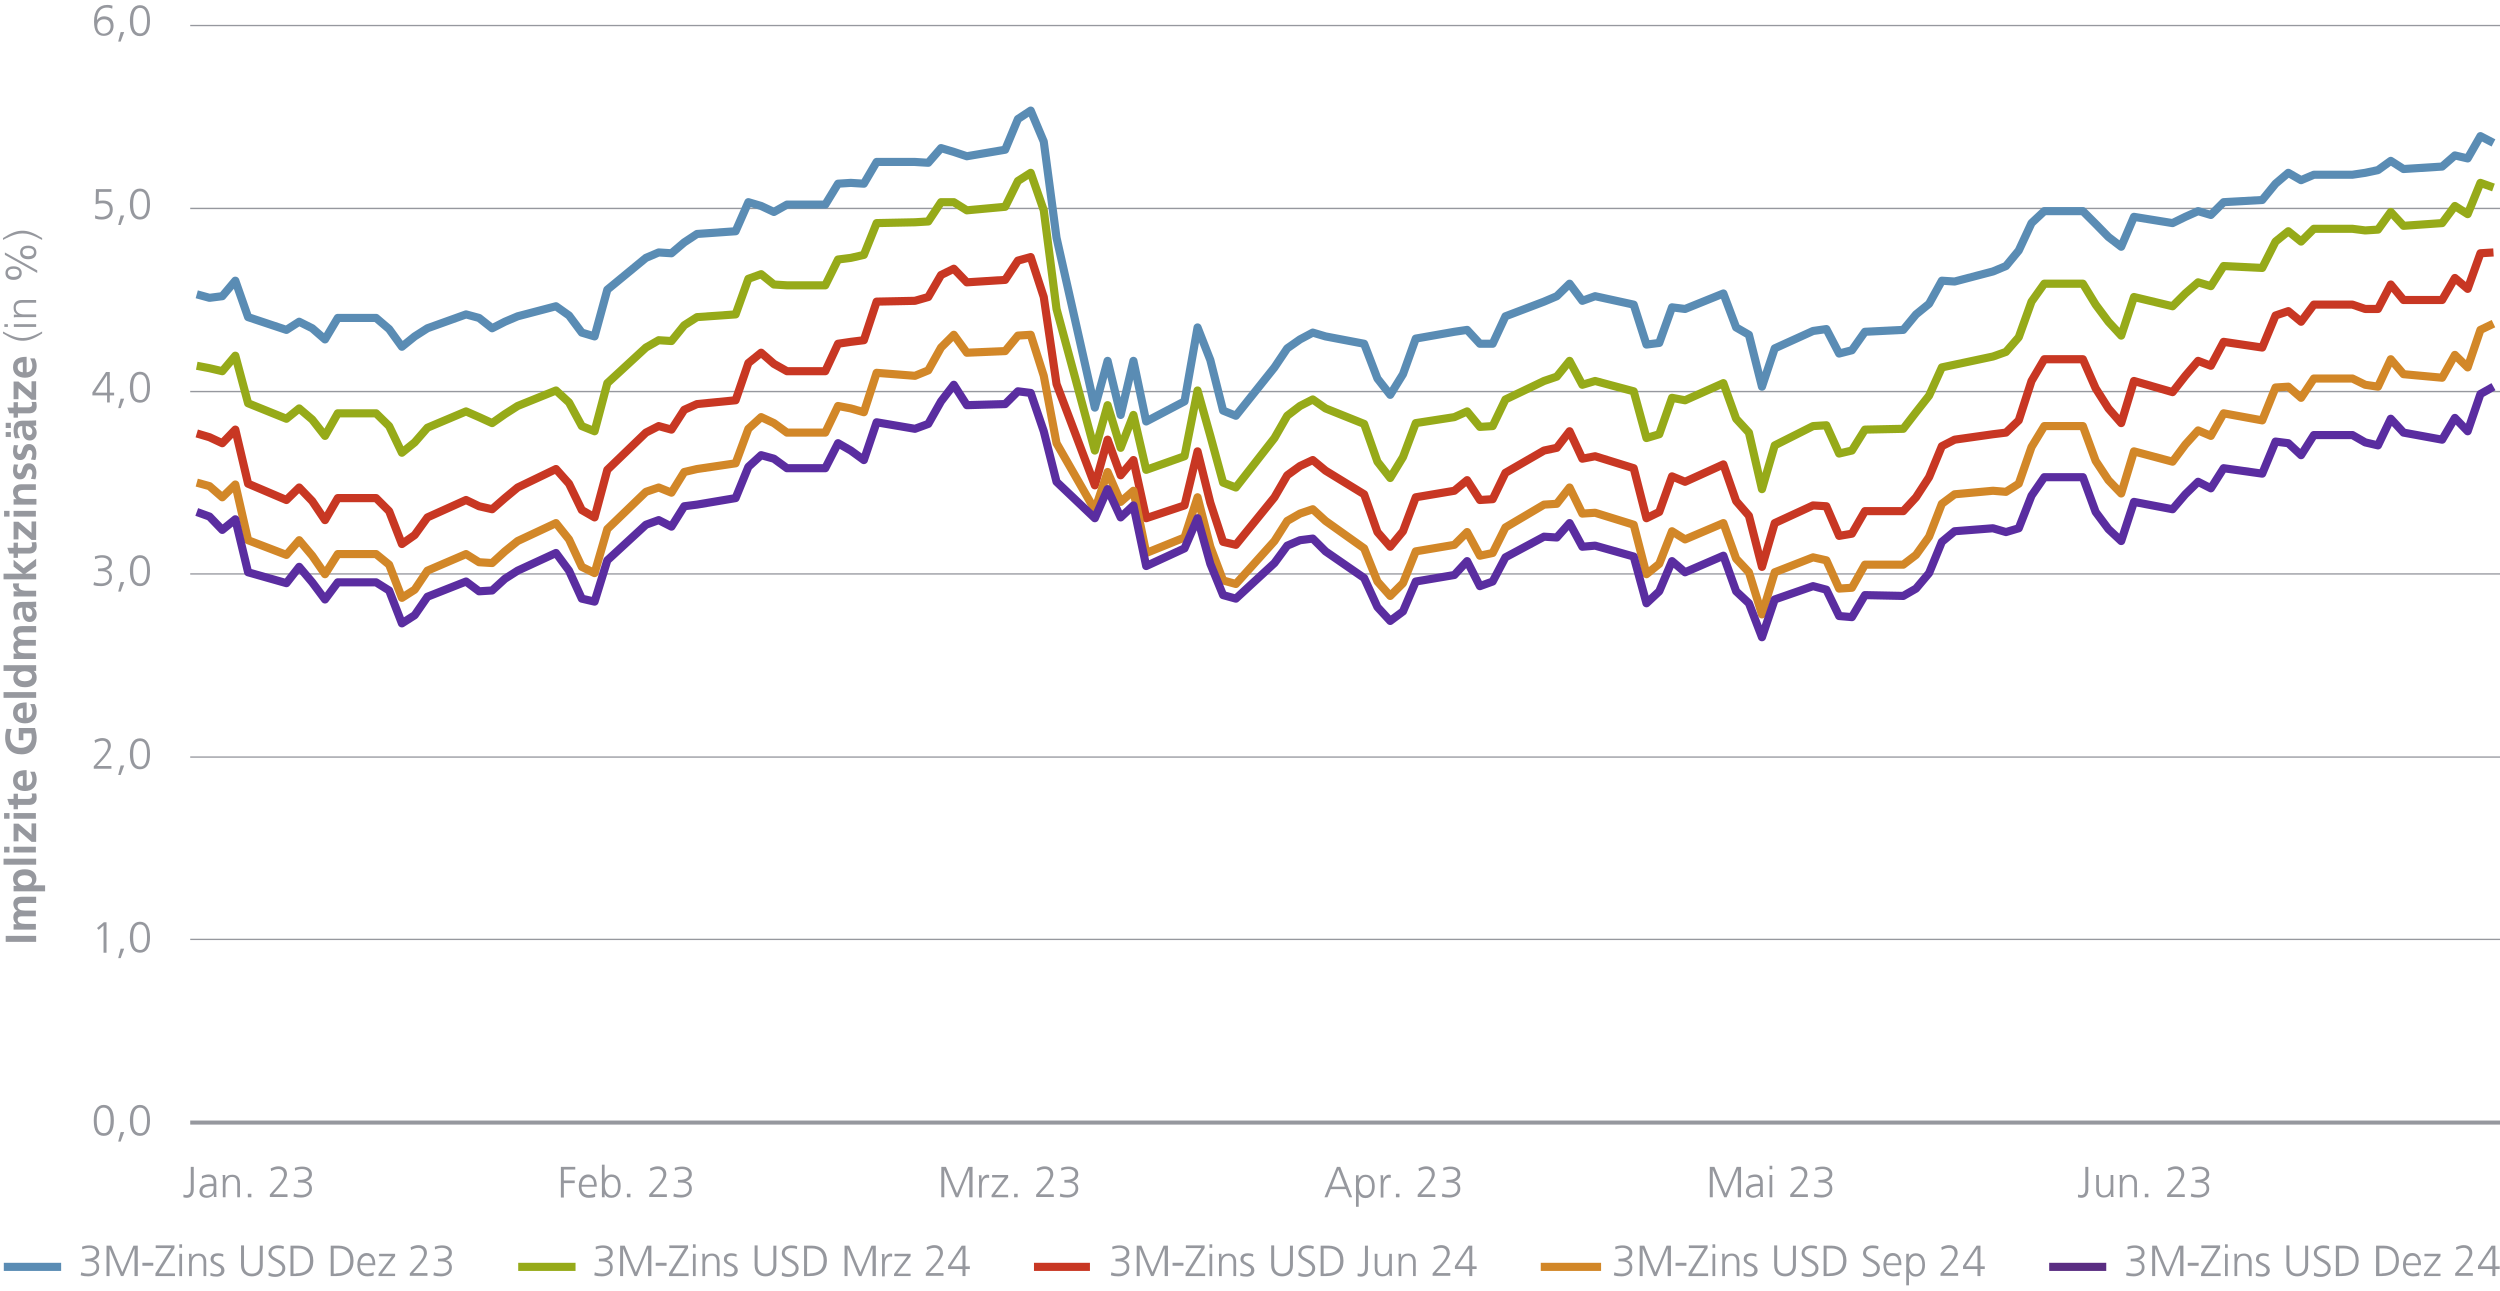 <?xml version="1.0" encoding="UTF-8"?>
<!-- Generator: Adobe Illustrator 27.7.0, SVG Export Plug-In . SVG Version: 6.00 Build 0)  -->
<svg xmlns="http://www.w3.org/2000/svg" xmlns:xlink="http://www.w3.org/1999/xlink" version="1.1" id="Ebene_1" x="0px" y="0px" viewBox="0 0 920 475" style="enable-background:new 0 0 920 475;" xml:space="preserve">
<style type="text/css">
	.st0{fill:none;stroke:#5A8CB4;stroke-width:3;stroke-linejoin:round;stroke-miterlimit:10;}
	.st1{fill:#96989E;}
	.st2{fill:none;stroke:#96AA19;stroke-width:3;stroke-linejoin:round;stroke-miterlimit:10;}
	.st3{fill:none;stroke:#C83723;stroke-width:3;stroke-linejoin:round;stroke-miterlimit:10;}
	.st4{fill:none;stroke:#D28728;stroke-width:3;stroke-linejoin:round;stroke-miterlimit:10;}
	.st5{fill:none;stroke:#5A2D82;stroke-width:3;stroke-linejoin:round;stroke-miterlimit:10;}
	.st6{fill:none;stroke:#96989E;stroke-width:0.5;stroke-linejoin:round;stroke-miterlimit:10;}
	.st7{fill:none;stroke:#96989E;stroke-width:1.5;stroke-linejoin:round;stroke-miterlimit:10;}
	.st8{fill:none;stroke:#5A2DA0;stroke-width:3;stroke-linejoin:round;stroke-miterlimit:10;}
</style>
<g>
	<g>
		<line class="st0" x1="1.4" y1="466.2" x2="22.5" y2="466.2"></line>
	</g>
	<g>
		<g>
			<g>
				<path class="st1" d="M29.9,468.2c0.7,0.3,1.6,0.5,2.7,0.5c1.5,0,2.9-0.7,2.9-2.4c0-1.4-1-2.1-3-2.1h-1.1v-1h0.4      c2.7,0,3.6-0.9,3.6-2.2c0-1.2-1.3-1.8-2.6-1.8c-0.8,0-1.6,0.2-2.5,0.6l-0.1-1c0.8-0.3,1.8-0.5,2.7-0.5c2,0,3.6,0.9,3.6,2.8      c0,1.3-0.9,2.3-2.3,2.7v0c1.6,0.1,2.3,1.3,2.3,2.7c0,2-1.8,3.2-4,3.2c-1,0-1.9-0.1-2.8-0.4L29.9,468.2z"></path>
				<path class="st1" d="M49.5,469.6v-10.1h0l-4.1,10.1h-0.9l-4.2-10.1h0v10.1h-1.1v-11.2h1.7l4.1,9.8l4.1-9.8h1.6v11.2H49.5z"></path>
				<path class="st1" d="M52.4,465.8v-1.1h4v1.1H52.4z"></path>
				<path class="st1" d="M57.2,469.6v-1l5.8-9.3h-5.7v-1h6.9v1l-5.8,9.3h6v1H57.2z"></path>
				<path class="st1" d="M66,459.2v-1.3h1v1.3H66z M66,469.6v-8.2h1v8.2H66z"></path>
				<path class="st1" d="M74.9,469.6v-5c0-1.6-0.6-2.5-1.9-2.5c-1.8,0-2.4,1.6-2.4,3v4.5h-1v-6.8c0-0.5,0-1-0.1-1.4h1v1.5h0      c0.5-1.2,1.4-1.6,2.6-1.6c2,0,2.8,1.3,2.8,3.1v5.2H74.9z"></path>
				<path class="st1" d="M77.5,468.4c0.6,0.3,1.4,0.5,2.1,0.5c1.1,0,1.8-0.6,1.8-1.5c0-0.9-0.9-1.3-1.9-1.8c-1.6-0.7-2-1.4-2-2.2      c0-1.6,1.3-2.2,2.7-2.2c0.5,0,1.4,0.1,2,0.4l-0.1,0.9c-0.6-0.3-1.3-0.4-1.8-0.4c-1.2,0-1.7,0.5-1.7,1.4c0,0.5,0.3,0.8,1.8,1.5      c1.9,0.8,2.2,1.7,2.2,2.5c0,1.6-1.5,2.3-2.9,2.3c-0.8,0-1.6-0.1-2.3-0.4L77.5,468.4z"></path>
				<path class="st1" d="M95.6,458.4h1.1v7.3c0,3-2.1,4-4,4c-1.9,0-4-1-4-4.1v-7.3h1.1v7.3c0,1.7,0.9,3.1,2.9,3.1      c1.8,0,2.9-1.1,2.9-3.1V458.4z"></path>
				<path class="st1" d="M98.9,468.2c0.7,0.4,1.4,0.7,2.5,0.7c1.5,0,2.5-0.8,2.5-2.3c0-0.9-0.9-1.5-2.1-2.2c-1.6-0.8-3-1.7-3-3.2      c0-1.9,1.6-2.9,3.5-2.9c0.7,0,1.6,0.1,2.2,0.4l-0.2,1c-0.5-0.3-1.3-0.4-2-0.4c-1.2,0-2.4,0.5-2.4,1.9c0,1,0.9,1.5,2.3,2.2      c1.4,0.7,2.8,1.6,2.8,3.3c0,2.1-1.8,3.2-3.7,3.2c-1,0-1.9-0.2-2.5-0.5L98.9,468.2z"></path>
				<path class="st1" d="M106.9,469.6v-11.2h2.8c3.5,0,5.6,1.9,5.6,5.6c0,3.5-2.1,5.6-6.4,5.6H106.9z M108.9,468.6      c3.4,0,5.2-1.5,5.2-4.7c0-3-1.6-4.5-4.5-4.5H108v9.3H108.9z"></path>
				<path class="st1" d="M121.7,469.6v-11.2h2.8c3.5,0,5.6,1.9,5.6,5.6c0,3.5-2.1,5.6-6.4,5.6H121.7z M123.7,468.6      c3.4,0,5.2-1.5,5.2-4.7c0-3-1.6-4.5-4.5-4.5h-1.6v9.3H123.7z"></path>
				<path class="st1" d="M137.6,469.3c-0.6,0.3-1.5,0.4-2.4,0.4c-2.4,0-3.7-1.5-3.7-4.3c0-2.5,1.4-4.3,3.4-4.3c2,0,3.2,1.5,3.2,4.1      v0.4h-5.6c0,2,1.1,3.1,2.7,3.1c0.7,0,1.8-0.3,2.3-0.6V469.3z M137.1,464.9c0-1.8-0.8-2.8-2.1-2.8c-1.3,0-2.4,1.2-2.4,2.8H137.1z      "></path>
				<path class="st1" d="M139.3,469.6v-0.8l4.9-6.5h-4.7v-0.9h5.9v0.9l-4.9,6.4h4.9v0.9H139.3z"></path>
				<path class="st1" d="M150.8,469.6v-1l2.7-3c1.8-2,2.5-3.3,2.5-4.4c0-1.2-0.8-2-2-2c-0.9,0-1.8,0.3-2.7,0.8l-0.2-1      c1-0.5,2-0.8,2.8-0.8c2,0,3.2,1.1,3.2,2.9c0,1-0.6,2.4-2.8,4.9l-2.3,2.5h5.3v1H150.8z"></path>
				<path class="st1" d="M159.7,468.2c0.7,0.3,1.6,0.5,2.7,0.5c1.5,0,2.9-0.7,2.9-2.4c0-1.4-1-2.1-3-2.1h-1.1v-1h0.4      c2.7,0,3.6-0.9,3.6-2.2c0-1.2-1.3-1.8-2.6-1.8c-0.8,0-1.6,0.2-2.5,0.6l-0.1-1c0.8-0.3,1.8-0.5,2.7-0.5c2,0,3.6,0.9,3.6,2.8      c0,1.3-0.9,2.3-2.3,2.7v0c1.6,0.1,2.3,1.3,2.3,2.7c0,2-1.8,3.2-4,3.2c-1,0-1.9-0.1-2.8-0.4L159.7,468.2z"></path>
			</g>
		</g>
	</g>
</g>
<g>
	<g>
		<line class="st2" x1="190.7" y1="466.2" x2="211.8" y2="466.2"></line>
	</g>
	<g>
		<g>
			<g>
				<path class="st1" d="M218.9,468.2c0.7,0.3,1.6,0.5,2.7,0.5c1.5,0,2.9-0.7,2.9-2.4c0-1.4-1-2.1-3-2.1h-1.1v-1h0.4      c2.7,0,3.6-0.9,3.6-2.2c0-1.2-1.3-1.8-2.6-1.8c-0.8,0-1.6,0.2-2.5,0.6l-0.1-1c0.8-0.3,1.8-0.5,2.7-0.5c2,0,3.6,0.9,3.6,2.8      c0,1.3-0.9,2.3-2.3,2.7v0c1.6,0.1,2.3,1.3,2.3,2.7c0,2-1.8,3.2-4,3.2c-1,0-1.9-0.1-2.8-0.4L218.9,468.2z"></path>
				<path class="st1" d="M238.5,469.6v-10.1h0l-4.1,10.1h-0.9l-4.2-10.1h0v10.1h-1.1v-11.2h1.7l4.1,9.8l4.1-9.8h1.6v11.2H238.5z"></path>
				<path class="st1" d="M241.3,465.8v-1.1h4v1.1H241.3z"></path>
				<path class="st1" d="M246.2,469.6v-1l5.8-9.3h-5.7v-1h6.9v1l-5.8,9.3h6v1H246.2z"></path>
				<path class="st1" d="M255,459.2v-1.3h1v1.3H255z M255,469.6v-8.2h1v8.2H255z"></path>
				<path class="st1" d="M263.8,469.6v-5c0-1.6-0.6-2.5-1.9-2.5c-1.8,0-2.4,1.6-2.4,3v4.5h-1v-6.8c0-0.5,0-1-0.1-1.4h1v1.5h0      c0.5-1.2,1.4-1.6,2.6-1.6c2,0,2.8,1.3,2.8,3.1v5.2H263.8z"></path>
				<path class="st1" d="M266.4,468.4c0.6,0.3,1.4,0.5,2.1,0.5c1.1,0,1.8-0.6,1.8-1.5c0-0.9-0.9-1.3-1.9-1.8c-1.6-0.7-2-1.4-2-2.2      c0-1.6,1.3-2.2,2.7-2.2c0.5,0,1.4,0.1,2,0.4l-0.1,0.9c-0.6-0.3-1.3-0.4-1.8-0.4c-1.2,0-1.7,0.5-1.7,1.4c0,0.5,0.3,0.8,1.8,1.5      c1.9,0.8,2.2,1.7,2.2,2.5c0,1.6-1.5,2.3-2.9,2.3c-0.8,0-1.6-0.1-2.3-0.4L266.4,468.4z"></path>
				<path class="st1" d="M284.6,458.4h1.1v7.3c0,3-2.1,4-4,4c-1.9,0-4-1-4-4.1v-7.3h1.1v7.3c0,1.7,0.9,3.1,2.9,3.1      c1.8,0,2.9-1.1,2.9-3.1V458.4z"></path>
				<path class="st1" d="M287.8,468.2c0.7,0.4,1.4,0.7,2.5,0.7c1.5,0,2.5-0.8,2.5-2.3c0-0.9-0.9-1.5-2.1-2.2c-1.6-0.8-3-1.7-3-3.2      c0-1.9,1.6-2.9,3.5-2.9c0.7,0,1.6,0.1,2.2,0.4l-0.2,1c-0.5-0.3-1.3-0.4-2-0.4c-1.2,0-2.4,0.5-2.4,1.9c0,1,0.9,1.5,2.3,2.2      c1.4,0.7,2.8,1.6,2.8,3.3c0,2.1-1.8,3.2-3.7,3.2c-1,0-1.9-0.2-2.5-0.5L287.8,468.2z"></path>
				<path class="st1" d="M295.9,469.6v-11.2h2.8c3.5,0,5.6,1.9,5.6,5.6c0,3.5-2.1,5.6-6.4,5.6H295.9z M297.9,468.6      c3.4,0,5.2-1.5,5.2-4.7c0-3-1.6-4.5-4.5-4.5H297v9.3H297.9z"></path>
				<path class="st1" d="M321.1,469.6v-10.1h0l-4.1,10.1h-0.9l-4.2-10.1h0v10.1h-1.1v-11.2h1.7l4.1,9.8l4.1-9.8h1.6v11.2H321.1z"></path>
				<path class="st1" d="M324.6,469.6v-7c0-0.2,0-0.7-0.1-1.1h1v1.6h0c0.5-1.1,1.2-1.8,2.1-1.8c0.2,0,0.5,0,0.7,0.1v1.1      c-0.2-0.1-0.5-0.1-0.7-0.1c-1.6,0-2,1.6-2,3.3v4H324.6z"></path>
				<path class="st1" d="M329,469.6v-0.8l4.9-6.5h-4.7v-0.9h5.9v0.9l-4.9,6.4h4.9v0.9H329z"></path>
				<path class="st1" d="M340.7,469.6v-1l2.7-3c1.8-2,2.5-3.3,2.5-4.4c0-1.2-0.8-2-2-2c-0.9,0-1.8,0.3-2.7,0.8l-0.2-1      c1-0.5,2-0.8,2.8-0.8c2,0,3.2,1.1,3.2,2.9c0,1-0.6,2.4-2.8,4.9l-2.3,2.5h5.3v1H340.7z"></path>
				<path class="st1" d="M354.2,469.6V467h-5.3v-1.1l5-7.5h1.4v7.6h1.6v1h-1.6v2.6H354.2z M354.2,459.5L354.2,459.5l-4.3,6.5h4.3      V459.5z"></path>
			</g>
		</g>
	</g>
</g>
<g>
	<g>
		<line class="st3" x1="380.5" y1="466.2" x2="401.1" y2="466.2"></line>
	</g>
	<g>
		<g>
			<g>
				<path class="st1" d="M409,468.2c0.7,0.3,1.6,0.5,2.7,0.5c1.5,0,2.9-0.7,2.9-2.4c0-1.4-1-2.1-3-2.1h-1.1v-1h0.4      c2.7,0,3.6-0.9,3.6-2.2c0-1.2-1.3-1.8-2.6-1.8c-0.8,0-1.6,0.2-2.5,0.6l-0.1-1c0.8-0.3,1.8-0.5,2.7-0.5c2,0,3.6,0.9,3.6,2.8      c0,1.3-0.9,2.3-2.3,2.7v0c1.6,0.1,2.3,1.3,2.3,2.7c0,2-1.8,3.2-4,3.2c-1,0-1.9-0.1-2.8-0.4L409,468.2z"></path>
				<path class="st1" d="M428.6,469.6v-10.1h0l-4.1,10.1h-0.9l-4.2-10.1h0v10.1h-1.1v-11.2h1.7l4.1,9.8l4.1-9.8h1.6v11.2H428.6z"></path>
				<path class="st1" d="M431.5,465.8v-1.1h4v1.1H431.5z"></path>
				<path class="st1" d="M436.3,469.6v-1l5.8-9.3h-5.7v-1h6.9v1l-5.8,9.3h6v1H436.3z"></path>
				<path class="st1" d="M445.1,459.2v-1.3h1v1.3H445.1z M445.1,469.6v-8.2h1v8.2H445.1z"></path>
				<path class="st1" d="M453.9,469.6v-5c0-1.6-0.6-2.5-1.9-2.5c-1.8,0-2.4,1.6-2.4,3v4.5h-1v-6.8c0-0.5,0-1-0.1-1.4h1v1.5h0      c0.5-1.2,1.4-1.6,2.6-1.6c2,0,2.8,1.3,2.8,3.1v5.2H453.9z"></path>
				<path class="st1" d="M456.5,468.4c0.6,0.3,1.4,0.5,2.1,0.5c1.1,0,1.8-0.6,1.8-1.5c0-0.9-0.9-1.3-1.9-1.8c-1.6-0.7-2-1.4-2-2.2      c0-1.6,1.3-2.2,2.7-2.2c0.5,0,1.4,0.1,2,0.4l-0.1,0.9c-0.6-0.3-1.3-0.4-1.8-0.4c-1.2,0-1.7,0.5-1.7,1.4c0,0.5,0.3,0.8,1.8,1.5      c1.9,0.8,2.2,1.7,2.2,2.5c0,1.6-1.5,2.3-2.9,2.3c-0.8,0-1.6-0.1-2.3-0.4L456.5,468.4z"></path>
				<path class="st1" d="M474.7,458.4h1.1v7.3c0,3-2.1,4-4,4c-1.9,0-4-1-4-4.1v-7.3h1.1v7.3c0,1.7,0.9,3.1,2.9,3.1      c1.8,0,2.9-1.1,2.9-3.1V458.4z"></path>
				<path class="st1" d="M477.9,468.2c0.7,0.4,1.4,0.7,2.5,0.7c1.5,0,2.5-0.8,2.5-2.3c0-0.9-0.9-1.5-2.1-2.2c-1.6-0.8-3-1.7-3-3.2      c0-1.9,1.6-2.9,3.5-2.9c0.7,0,1.6,0.1,2.2,0.4l-0.2,1c-0.5-0.3-1.3-0.4-2-0.4c-1.2,0-2.4,0.5-2.4,1.9c0,1,0.9,1.5,2.3,2.2      c1.4,0.7,2.8,1.6,2.8,3.3c0,2.1-1.8,3.2-3.7,3.2c-1,0-1.9-0.2-2.5-0.5L477.9,468.2z"></path>
				<path class="st1" d="M486,469.6v-11.2h2.8c3.5,0,5.6,1.9,5.6,5.6c0,3.5-2.1,5.6-6.4,5.6H486z M488,468.6c3.4,0,5.2-1.5,5.2-4.7      c0-3-1.6-4.5-4.5-4.5h-1.6v9.3H488z"></path>
				<path class="st1" d="M499.7,468.6c0.3,0.1,0.7,0.2,1,0.2c1.1,0,1.6-0.8,1.6-2.1v-8.3h1.1v8.3c0,1.9-0.9,3.1-2.6,3.1      c-0.4,0-0.8-0.1-1.2-0.2V468.6z"></path>
				<path class="st1" d="M511.3,469.6v-1.5h0c-0.5,1.2-1.4,1.6-2.6,1.6c-2,0-2.8-1.3-2.8-3.1v-5.2h1v5c0,1.1,0.3,2.5,1.9,2.5      c1.9,0,2.4-1.7,2.4-2.9v-4.6h1v6.8c0,0.3,0,1.1,0.1,1.3H511.3z"></path>
				<path class="st1" d="M520,469.6v-5c0-1.6-0.6-2.5-1.9-2.5c-1.8,0-2.4,1.6-2.4,3v4.5h-1v-6.8c0-0.5,0-1-0.1-1.4h1v1.5h0      c0.5-1.2,1.4-1.6,2.6-1.6c2,0,2.8,1.3,2.8,3.1v5.2H520z"></path>
				<path class="st1" d="M527.2,469.6v-1l2.7-3c1.8-2,2.5-3.3,2.5-4.4c0-1.2-0.8-2-2-2c-0.9,0-1.8,0.3-2.7,0.8l-0.2-1      c1-0.5,2-0.8,2.8-0.8c2,0,3.2,1.1,3.2,2.9c0,1-0.6,2.4-2.8,4.9l-2.3,2.5h5.3v1H527.2z"></path>
				<path class="st1" d="M540.7,469.6V467h-5.3v-1.1l5-7.5h1.4v7.6h1.6v1h-1.6v2.6H540.7z M540.7,459.5L540.7,459.5l-4.3,6.5h4.3      V459.5z"></path>
			</g>
		</g>
	</g>
</g>
<g>
	<g>
		<line class="st4" x1="567" y1="466.2" x2="589.2" y2="466.2"></line>
	</g>
	<g>
		<g>
			<g>
				<path class="st1" d="M594.1,468.2c0.7,0.3,1.6,0.5,2.7,0.5c1.5,0,2.9-0.7,2.9-2.4c0-1.4-1-2.1-3-2.1h-1.1v-1h0.4      c2.7,0,3.6-0.9,3.6-2.2c0-1.2-1.3-1.8-2.6-1.8c-0.8,0-1.6,0.2-2.5,0.6l-0.1-1c0.8-0.3,1.8-0.5,2.7-0.5c2,0,3.6,0.9,3.6,2.8      c0,1.3-0.9,2.3-2.3,2.7v0c1.6,0.1,2.3,1.3,2.3,2.7c0,2-1.8,3.2-4,3.2c-1,0-1.9-0.1-2.8-0.4L594.1,468.2z"></path>
				<path class="st1" d="M613.7,469.6v-10.1h0l-4.1,10.1h-0.9l-4.2-10.1h0v10.1h-1.1v-11.2h1.7l4.1,9.8l4.1-9.8h1.6v11.2H613.7z"></path>
				<path class="st1" d="M616.6,465.8v-1.1h4v1.1H616.6z"></path>
				<path class="st1" d="M621.4,469.6v-1l5.8-9.3h-5.7v-1h6.9v1l-5.8,9.3h6v1H621.4z"></path>
				<path class="st1" d="M630.2,459.2v-1.3h1v1.3H630.2z M630.2,469.6v-8.2h1v8.2H630.2z"></path>
				<path class="st1" d="M639.1,469.6v-5c0-1.6-0.6-2.5-1.9-2.5c-1.8,0-2.4,1.6-2.4,3v4.5h-1v-6.8c0-0.5,0-1-0.1-1.4h1v1.5h0      c0.5-1.2,1.4-1.6,2.6-1.6c2,0,2.8,1.3,2.8,3.1v5.2H639.1z"></path>
				<path class="st1" d="M641.7,468.4c0.6,0.3,1.4,0.5,2.1,0.5c1.1,0,1.8-0.6,1.8-1.5c0-0.9-0.9-1.3-1.9-1.8c-1.6-0.7-2-1.4-2-2.2      c0-1.6,1.3-2.2,2.7-2.2c0.5,0,1.4,0.1,2,0.4l-0.1,0.9c-0.6-0.3-1.3-0.4-1.8-0.4c-1.2,0-1.7,0.5-1.7,1.4c0,0.5,0.3,0.8,1.8,1.5      c1.9,0.8,2.2,1.7,2.2,2.5c0,1.6-1.5,2.3-2.9,2.3c-0.8,0-1.6-0.1-2.3-0.4L641.7,468.4z"></path>
				<path class="st1" d="M659.8,458.4h1.1v7.3c0,3-2.1,4-4,4c-1.9,0-4-1-4-4.1v-7.3h1.1v7.3c0,1.7,0.9,3.1,2.9,3.1      c1.8,0,2.9-1.1,2.9-3.1V458.4z"></path>
				<path class="st1" d="M663.1,468.2c0.7,0.4,1.4,0.7,2.5,0.7c1.5,0,2.5-0.8,2.5-2.3c0-0.9-0.9-1.5-2.1-2.2c-1.6-0.8-3-1.7-3-3.2      c0-1.9,1.6-2.9,3.5-2.9c0.7,0,1.6,0.1,2.2,0.4l-0.2,1c-0.5-0.3-1.3-0.4-2-0.4c-1.2,0-2.4,0.5-2.4,1.9c0,1,0.9,1.5,2.3,2.2      c1.4,0.7,2.8,1.6,2.8,3.3c0,2.1-1.8,3.2-3.7,3.2c-1,0-1.9-0.2-2.5-0.5L663.1,468.2z"></path>
				<path class="st1" d="M671.1,469.6v-11.2h2.8c3.5,0,5.6,1.9,5.6,5.6c0,3.5-2.1,5.6-6.4,5.6H671.1z M673.1,468.6      c3.4,0,5.2-1.5,5.2-4.7c0-3-1.6-4.5-4.5-4.5h-1.6v9.3H673.1z"></path>
				<path class="st1" d="M685.7,468.2c0.7,0.4,1.4,0.7,2.5,0.7c1.5,0,2.5-0.8,2.5-2.3c0-0.9-0.9-1.5-2.1-2.2c-1.6-0.8-3-1.7-3-3.2      c0-1.9,1.6-2.9,3.5-2.9c0.7,0,1.6,0.1,2.2,0.4l-0.2,1c-0.5-0.3-1.3-0.4-2-0.4c-1.2,0-2.4,0.5-2.4,1.9c0,1,0.9,1.5,2.3,2.2      c1.4,0.7,2.8,1.6,2.8,3.3c0,2.1-1.8,3.2-3.7,3.2c-1,0-1.9-0.2-2.5-0.5L685.7,468.2z"></path>
				<path class="st1" d="M699.2,469.3c-0.6,0.3-1.5,0.4-2.4,0.4c-2.4,0-3.7-1.5-3.7-4.3c0-2.5,1.4-4.3,3.4-4.3c2,0,3.2,1.5,3.2,4.1      v0.4h-5.6c0,2,1.1,3.1,2.7,3.1c0.7,0,1.8-0.3,2.3-0.6V469.3z M698.7,464.9c0-1.8-0.8-2.8-2.1-2.8c-1.3,0-2.4,1.2-2.4,2.8H698.7z      "></path>
				<path class="st1" d="M701.5,472.9v-11.5h1l-0.1,1.5h0c0.6-1.2,1.5-1.7,2.6-1.7c2.1,0,3.4,1.4,3.4,4.3c0,2.5-1.2,4.3-3.4,4.3      c-1.2,0-2-0.5-2.5-1.6h0v4.8H701.5z M707.4,465.5c0-2-0.7-3.4-2.4-3.4c-1.7,0-2.4,1.8-2.4,3.4c0,1.6,0.7,3.4,2.4,3.4      C706.6,468.9,707.4,467.5,707.4,465.5z"></path>
				<path class="st1" d="M714.1,469.6v-1l2.7-3c1.8-2,2.5-3.3,2.5-4.4c0-1.2-0.8-2-2-2c-0.9,0-1.8,0.3-2.7,0.8l-0.2-1      c1-0.5,2-0.8,2.8-0.8c2,0,3.2,1.1,3.2,2.9c0,1-0.6,2.4-2.8,4.9l-2.3,2.5h5.3v1H714.1z"></path>
				<path class="st1" d="M727.7,469.6V467h-5.3v-1.1l5-7.5h1.4v7.6h1.6v1h-1.6v2.6H727.7z M727.7,459.5L727.7,459.5l-4.3,6.5h4.3      V459.5z"></path>
			</g>
		</g>
	</g>
</g>
<g>
	<g>
		<line class="st5" x1="754.1" y1="466.2" x2="775.1" y2="466.2"></line>
	</g>
	<g>
		<g>
			<g>
				<path class="st1" d="M782.6,468.2c0.7,0.3,1.6,0.5,2.7,0.5c1.5,0,2.9-0.7,2.9-2.4c0-1.4-1-2.1-3-2.1h-1.1v-1h0.4      c2.7,0,3.6-0.9,3.6-2.2c0-1.2-1.3-1.8-2.6-1.8c-0.8,0-1.6,0.2-2.5,0.6l-0.1-1c0.8-0.3,1.8-0.5,2.7-0.5c2,0,3.6,0.9,3.6,2.8      c0,1.3-0.9,2.3-2.3,2.7v0c1.6,0.1,2.3,1.3,2.3,2.7c0,2-1.8,3.2-4,3.2c-1,0-1.9-0.1-2.8-0.4L782.6,468.2z"></path>
				<path class="st1" d="M802.3,469.6v-10.1h0l-4.1,10.1h-0.9l-4.2-10.1h0v10.1h-1.1v-11.2h1.7l4.1,9.8l4.1-9.8h1.6v11.2H802.3z"></path>
				<path class="st1" d="M805.1,465.8v-1.1h4v1.1H805.1z"></path>
				<path class="st1" d="M810,469.6v-1l5.8-9.3h-5.7v-1h6.9v1l-5.8,9.3h6v1H810z"></path>
				<path class="st1" d="M818.8,459.2v-1.3h1v1.3H818.8z M818.8,469.6v-8.2h1v8.2H818.8z"></path>
				<path class="st1" d="M827.6,469.6v-5c0-1.6-0.6-2.5-1.9-2.5c-1.8,0-2.4,1.6-2.4,3v4.5h-1v-6.8c0-0.5,0-1-0.1-1.4h1v1.5h0      c0.5-1.2,1.4-1.6,2.6-1.6c2,0,2.8,1.3,2.8,3.1v5.2H827.6z"></path>
				<path class="st1" d="M830.2,468.4c0.6,0.3,1.4,0.5,2.1,0.5c1.1,0,1.8-0.6,1.8-1.5c0-0.9-0.9-1.3-1.9-1.8c-1.6-0.7-2-1.4-2-2.2      c0-1.6,1.3-2.2,2.7-2.2c0.5,0,1.4,0.1,2,0.4l-0.1,0.9c-0.6-0.3-1.3-0.4-1.8-0.4c-1.2,0-1.7,0.5-1.7,1.4c0,0.5,0.3,0.8,1.8,1.5      c1.9,0.8,2.2,1.7,2.2,2.5c0,1.6-1.5,2.3-2.9,2.3c-0.8,0-1.6-0.1-2.3-0.4L830.2,468.4z"></path>
				<path class="st1" d="M848.3,458.4h1.1v7.3c0,3-2.1,4-4,4c-1.9,0-4-1-4-4.1v-7.3h1.1v7.3c0,1.7,0.9,3.1,2.9,3.1      c1.8,0,2.9-1.1,2.9-3.1V458.4z"></path>
				<path class="st1" d="M851.6,468.2c0.7,0.4,1.4,0.7,2.5,0.7c1.5,0,2.5-0.8,2.5-2.3c0-0.9-0.9-1.5-2.1-2.2c-1.6-0.8-3-1.7-3-3.2      c0-1.9,1.6-2.9,3.5-2.9c0.7,0,1.6,0.1,2.2,0.4l-0.2,1c-0.5-0.3-1.3-0.4-2-0.4c-1.2,0-2.4,0.5-2.4,1.9c0,1,0.9,1.5,2.3,2.2      c1.4,0.7,2.8,1.6,2.8,3.3c0,2.1-1.8,3.2-3.7,3.2c-1,0-1.9-0.2-2.5-0.5L851.6,468.2z"></path>
				<path class="st1" d="M859.6,469.6v-11.2h2.8c3.5,0,5.6,1.9,5.6,5.6c0,3.5-2.1,5.6-6.4,5.6H859.6z M861.7,468.6      c3.4,0,5.2-1.5,5.2-4.7c0-3-1.6-4.5-4.5-4.5h-1.6v9.3H861.7z"></path>
				<path class="st1" d="M874.4,469.6v-11.2h2.8c3.5,0,5.6,1.9,5.6,5.6c0,3.5-2.1,5.6-6.4,5.6H874.4z M876.5,468.6      c3.4,0,5.2-1.5,5.2-4.7c0-3-1.6-4.5-4.5-4.5h-1.6v9.3H876.5z"></path>
				<path class="st1" d="M890.4,469.3c-0.6,0.3-1.5,0.4-2.4,0.4c-2.4,0-3.7-1.5-3.7-4.3c0-2.5,1.4-4.3,3.4-4.3c2,0,3.2,1.5,3.2,4.1      v0.4h-5.6c0,2,1.1,3.1,2.7,3.1c0.7,0,1.8-0.3,2.3-0.6V469.3z M889.9,464.9c0-1.8-0.8-2.8-2.1-2.8c-1.3,0-2.4,1.2-2.4,2.8H889.9z      "></path>
				<path class="st1" d="M892,469.6v-0.8l4.9-6.5h-4.7v-0.9h5.9v0.9l-4.9,6.4h4.9v0.9H892z"></path>
				<path class="st1" d="M903.5,469.6v-1l2.7-3c1.8-2,2.5-3.3,2.5-4.4c0-1.2-0.8-2-2-2c-0.9,0-1.8,0.3-2.7,0.8l-0.2-1      c1-0.5,2-0.8,2.8-0.8c2,0,3.2,1.1,3.2,2.9c0,1-0.6,2.4-2.8,4.9l-2.3,2.5h5.3v1H903.5z"></path>
				<path class="st1" d="M917.2,469.6V467h-5.3v-1.1l5-7.5h1.4v7.6h1.6v1h-1.6v2.6H917.2z M917.2,459.5L917.2,459.5l-4.3,6.5h4.3      V459.5z"></path>
			</g>
		</g>
	</g>
</g>
<g>
	<path class="st6" d="M70,345.7h850 M70,278.6h850 M70,211.2h850 M70,144.1h850 M70,76.7h850 M70,9.4h850"></path>
</g>
<g>
	<line class="st7" x1="70" y1="413.1" x2="920" y2="413.1"></line>
</g>
<g>
	<polyline class="st0" points="72.4,108.3 77.1,109.6 81.8,109 86.6,103.3 91.3,116.7 105.4,121.4 110.1,118.4 114.9,120.8    119.6,124.9 124.3,117 138.4,117 143.2,121.1 147.9,127.6 152.6,123.8 157.3,120.8 171.5,115.7 176.3,117 181.1,120.8 185.8,118.4    190.5,116.4 204.6,112.7 209.4,116.1 214.1,122.4 218.8,123.8 223.5,106.6 237.7,94.9 242.4,92.9 247.1,93.2 251.8,89.2    256.5,86.1 270.7,85.1 275.4,74.4 280.1,75.8 284.8,78 289.6,75.3 303.7,75.3 308.4,67.6 313.1,67.3 317.9,67.6 322.6,59.6    336.7,59.6 341.6,59.9 346.3,54.5 351,55.9 355.8,57.5 369.9,55.1 374.6,43.8 379.3,40.7 384.1,52.1 388.8,87.5 402.9,150    407.6,132.8 412.4,152.7 417.1,132.8 421.8,155.1 435.9,147.7 440.7,120.5 445.4,132.5 450.1,151.1 454.8,153 469,135.2    473.7,128.2 478.4,124.9 483.1,122.4 487.8,123.8 502,126.5 506.9,139.3 511.6,145.3 516.3,137.7 521,124.6 535.2,122.1    539.9,121.4 544.6,126.5 549.3,126.5 554,116.4 568.2,111 572.9,109 577.6,104.4 582.3,110.7 587,109 601.2,112.1 605.9,126.8    610.6,126.2 615.3,113.1 620.1,113.7 634.2,108 638.9,120.5 643.6,123.2 648.4,142.3 653.1,128.2 667.2,121.8 672.1,121.1    676.8,130.1 681.5,128.9 686.3,122.1 700.4,121.4 705.1,115.7 709.9,111.8 714.6,103.3 719.3,103.6 733.4,99.9 738.2,97.9    742.9,92.2 747.6,82.1 752.3,77.7 766.5,77.7 771.2,82.4 775.9,87.2 780.6,90.8 785.3,79.8 799.5,82.1 804.2,79.8 808.9,77.7    813.6,79.1 818.3,74.4 832.5,73.6 837.4,67.6 842.1,63.6 846.8,66.3 851.5,64.3 865.7,64.3 870.4,63.6 875.1,62.6 879.8,59.2    884.5,62.2 898.7,61.3 903.4,57.2 908.1,58.3 912.8,50.1 917.6,52.6  "></polyline>
</g>
<g>
	<polyline class="st2" points="72.4,134.6 77.1,135.5 81.8,136.6 86.6,130.9 91.3,148.4 105.4,154.1 110.1,150.3 114.9,154.4    119.6,160.4 124.3,152.1 138.4,152.1 143.2,156.8 147.9,166.6 152.6,162.8 157.3,157.4 171.5,151.4 176.3,153.5 181.1,155.7    185.8,152.4 190.5,149.4 204.6,143.7 209.4,148.1 214.1,156.8 218.8,158.7 223.5,141 237.7,127.9 242.4,125.2 247.1,125.5    251.8,119.7 256.5,116.7 270.7,115.7 275.4,102.6 280.1,100.9 284.8,104.7 289.6,105 303.7,105 308.4,95.5 313.1,94.9 317.9,93.8    322.6,82.1 336.7,81.8 341.6,81.5 346.3,74.4 351,74.4 355.8,77.4 369.9,76.1 374.6,66.6 379.3,63.6 384.1,77.4 388.8,113.7    402.9,165.8 407.6,149.1 412.4,164.8 417.1,152.7 421.8,172.9 435.9,167.9 440.7,143.7 445.4,160.4 450.1,177.6 454.8,179.4    469,161.2 473.7,153 478.4,149.4 483.1,147 487.8,150.3 502,156 506.9,169.9 511.6,175.9 516.3,168.2 521,155.7 535.2,153.5    539.9,151.4 544.6,157.1 549.3,156.8 554,147 568.2,140.2 572.9,138.6 577.6,132.8 582.3,141.6 587,140.2 601.2,144 605.9,161.2    610.6,159.8 615.3,146.4 620.1,147.3 634.2,141 638.9,154.1 643.6,159.2 648.4,180 653.1,163.9 667.2,156.8 672.1,156.5    676.8,166.9 681.5,165.8 686.3,158.1 700.4,157.8 705.1,151.7 709.9,145.6 714.6,135.2 719.3,134.2 733.4,131.2 738.2,129.5    742.9,124.1 747.6,111 752.3,104.4 766.5,104.4 771.2,112.1 775.9,118.4 780.6,123.5 785.3,109.3 799.5,112.7 804.2,108    808.9,103.9 813.6,105.3 818.3,97.9 832.5,98.6 837.4,88.9 842.1,85.1 846.8,88.9 851.5,84.2 865.7,84.2 870.4,84.8 875.1,84.5    879.8,78 884.5,83.1 898.7,82.1 903.4,75.8 908.1,78.8 912.8,67.3 917.6,69  "></polyline>
</g>
<g>
	<polyline class="st3" points="72.4,159.5 77.1,160.9 81.8,163.1 86.6,158.1 91.3,178 105.4,184 110.1,179.4 114.9,184.4    119.6,191.4 124.3,183.3 138.4,183.3 143.2,188.1 147.9,200.2 152.6,196.9 157.3,190.4 171.5,184 176.3,186.3 181.1,187.4    185.8,183.3 190.5,179.4 204.6,172.6 209.4,178 214.1,187.7 218.8,190.4 223.5,172.9 237.7,159.2 242.4,156.8 247.1,158.1    251.8,150.8 256.5,148.7 270.7,147.3 275.4,133.6 280.1,129.8 284.8,133.9 289.6,136.6 303.7,136.6 308.4,126.5 313.1,125.8    317.9,125.2 322.6,111 336.7,110.7 341.6,109.3 346.3,101.2 351,98.9 355.8,103.9 369.9,103 374.6,95.9 379.3,94.6 384.1,109.3    388.8,141.3 402.9,178.6 407.6,161.8 412.4,174.9 417.1,169.3 421.8,190.7 435.9,186 440.7,166.1 445.4,185 450.1,199.4    454.8,200.5 469,183 473.7,174.9 478.4,171.5 483.1,169.3 487.8,173.2 502,181.9 506.9,195.8 511.6,201.2 516.3,195.5 521,183    535.2,180.6 539.9,176.7 544.6,184 549.3,183.7 554,174 568.2,165.8 572.9,164.8 577.6,158.7 582.3,168.8 587,167.9 601.2,172.3    605.9,190.7 610.6,188.4 615.3,175.3 620.1,177.3 634.2,170.9 638.9,184.4 643.6,189.8 648.4,208.6 653.1,192.5 667.2,186    672.1,186.3 676.8,197.2 681.5,196.4 686.3,188.1 700.4,188.1 705.1,183 709.9,175.6 714.6,164.2 719.3,161.8 733.4,159.8    738.2,159.2 742.9,154.7 747.6,140.2 752.3,132.2 766.5,132.2 771.2,142.9 775.9,150.3 780.6,155.7 785.3,140.2 799.5,144.3    804.2,138.3 808.9,132.8 813.6,134.6 818.3,125.8 832.5,127.9 837.4,116.1 842.1,114.5 846.8,118.4 851.5,112.1 865.7,112.1    870.4,113.7 875.1,113.7 879.8,104.7 884.5,110.4 898.7,110.4 903.4,102.3 908.1,106.3 912.8,93.2 917.6,92.9  "></polyline>
</g>
<g>
	<polyline class="st4" points="72.4,177.6 77.1,178.9 81.8,183 86.6,178.3 91.3,198.8 105.4,204.2 110.1,198.8 114.9,204.5    119.6,211.3 124.3,203.9 138.4,203.9 143.2,207.8 147.9,220 152.6,217 157.3,210 171.5,203.9 176.3,206.9 181.1,207.2 185.8,202.9    190.5,199.1 204.6,192.5 209.4,198.5 214.1,208.6 218.8,210.9 223.5,194.7 237.7,181 242.4,179.4 247.1,181.3 251.8,173.7    256.5,172.6 270.7,170.5 275.4,157.8 280.1,153.5 284.8,155.7 289.6,159.2 303.7,159.2 308.4,149.4 313.1,150.3 317.9,151.7    322.6,137.2 336.7,138.3 341.6,136.3 346.3,127.9 351,123.2 355.8,129.8 369.9,129.2 374.6,123.5 379.3,123.2 384.1,138.3    388.8,163.1 402.9,187.7 407.6,173.7 412.4,184.7 417.1,180.6 421.8,203.5 435.9,197.8 440.7,183 445.4,201.2 450.1,213.6    454.8,214.9 469,199.1 473.7,191.7 478.4,189 483.1,187.4 487.8,191.7 502,201.8 506.9,214 511.6,219.3 516.3,214.6 521,202.9    535.2,200.5 539.9,195.8 544.6,204.5 549.3,203.5 554,194.1 568.2,185.7 572.9,185.4 577.6,179.4 582.3,189 587,188.7 601.2,193.1    605.9,211.3 610.6,207.5 615.3,195.5 620.1,198.5 634.2,192.5 638.9,205.6 643.6,210.6 648.4,226.1 653.1,210.6 667.2,205.1    672.1,206.2 676.8,216.6 681.5,216.3 686.3,207.8 700.4,207.8 705.1,204.2 709.9,197.5 714.6,185.4 719.3,181.9 733.4,180.6    738.2,181 742.9,178 747.6,164.5 752.3,156.8 766.5,156.8 771.2,169.6 775.9,176.7 780.6,181.6 785.3,166.1 799.5,169.9    804.2,163.6 808.9,158.4 813.6,160.4 818.3,152.1 832.5,154.7 837.4,142.6 842.1,142.3 846.8,146.4 851.5,139.3 865.7,139.3    870.4,141.6 875.1,142.3 879.8,132.2 884.5,137.7 898.7,139 903.4,130.6 908.1,135.2 912.8,121.4 917.6,119.1  "></polyline>
</g>
<g>
	<polyline class="st8" points="72.4,188.4 77.1,190.1 81.8,195 86.6,191.1 91.3,210.6 105.4,214.6 110.1,208.6 114.9,214.3    119.6,220.6 124.3,214.3 138.4,214.3 143.2,217.3 147.9,229.4 152.6,226.4 157.3,219.6 171.5,214 176.3,217.6 181.1,217.3    185.8,213 190.5,210 204.6,203.5 209.4,210 214.1,220.3 218.8,221.4 223.5,206.2 237.7,193.1 242.4,191.4 247.1,193.8 251.8,186.3    256.5,185.7 270.7,183.3 275.4,171.8 280.1,167.5 284.8,168.8 289.6,172.3 303.7,172.3 308.4,163.1 313.1,165.8 317.9,169.3    322.6,155.4 336.7,157.8 341.6,156 346.3,147.7 351,141.6 355.8,149.1 369.9,148.7 374.6,144 379.3,144.6 384.1,158.7 388.8,177.3    402.9,190.7 407.6,180 412.4,190.4 417.1,186 421.8,208.3 435.9,201.8 440.7,190.7 445.4,207.5 450.1,219 454.8,220.3 469,207.2    473.7,200.8 478.4,198.8 483.1,198.2 487.8,202.9 502,212.7 506.9,223.4 511.6,228.5 516.3,225 521,214 535.2,211.6 539.9,206.5    544.6,215.7 549.3,214 554,205.1 568.2,197.5 572.9,197.8 577.6,192.5 582.3,201.2 587,200.8 601.2,204.8 605.9,222 610.6,217.6    615.3,206.5 620.1,210.6 634.2,204.5 638.9,217.6 643.6,222 648.4,234.5 653.1,220.6 667.2,215.7 672.1,217 676.8,226.7    681.5,227.1 686.3,219 700.4,219.3 705.1,216.6 709.9,210.9 714.6,199.4 719.3,195.5 733.4,194.4 738.2,195.8 742.9,194.4    747.6,182.4 752.3,175.6 766.5,175.6 771.2,188.4 775.9,194.7 780.6,199.1 785.3,184.7 799.5,187.4 804.2,181.9 808.9,177.3    813.6,179.7 818.3,172.3 832.5,174.3 837.4,162.5 842.1,163.1 846.8,167.5 851.5,160.1 865.7,160.1 870.4,162.8 875.1,163.9    879.8,154.1 884.5,159.2 898.7,161.8 903.4,153.8 908.1,158.7 912.8,145 917.6,142.3  "></polyline>
</g>
<g>
	<g>
		<g>
			<path class="st1" d="M34.5,412.3c0-3.6,1.3-5.7,3.7-5.7s3.7,2,3.7,5.7c0,3.7-1.2,5.7-3.7,5.7C35.7,418,34.5,416.1,34.5,412.3z      M40.7,412.3c0-3.2-0.8-4.7-2.6-4.7c-1.6,0-2.5,1.5-2.5,4.7c0,3.4,0.9,4.7,2.6,4.7C39.7,417.1,40.7,415.7,40.7,412.3z"></path>
			<path class="st1" d="M43.5,420.1l0.9-3.5h1.3l-1.3,3.5H43.5z"></path>
			<path class="st1" d="M47.8,412.3c0-3.6,1.3-5.7,3.7-5.7s3.7,2,3.7,5.7c0,3.7-1.2,5.7-3.7,5.7C49.1,418,47.8,416.1,47.8,412.3z      M54.1,412.3c0-3.2-0.8-4.7-2.6-4.7c-1.6,0-2.5,1.5-2.5,4.7c0,3.4,0.9,4.7,2.6,4.7C53.1,417.1,54.1,415.7,54.1,412.3z"></path>
		</g>
	</g>
</g>
<g>
	<g>
		<g>
			<path class="st1" d="M38.1,350.5v-9.9l-1.8,1.6l-0.6-0.7l2.5-2.1h1v11.2H38.1z"></path>
			<path class="st1" d="M43.5,352.6l0.9-3.5h1.3l-1.3,3.5H43.5z"></path>
			<path class="st1" d="M47.8,344.9c0-3.6,1.3-5.7,3.7-5.7s3.7,2,3.7,5.7c0,3.7-1.2,5.7-3.7,5.7C49.1,350.6,47.8,348.6,47.8,344.9z      M54.1,344.9c0-3.2-0.8-4.7-2.6-4.7c-1.6,0-2.5,1.5-2.5,4.7c0,3.4,0.9,4.7,2.6,4.7C53.1,349.6,54.1,348.2,54.1,344.9z"></path>
		</g>
	</g>
</g>
<g>
	<g>
		<g>
			<path class="st1" d="M34.5,283v-1l2.7-3c1.8-2,2.5-3.3,2.5-4.4c0-1.2-0.8-2-2-2c-0.9,0-1.8,0.3-2.7,0.8l-0.2-1     c1-0.5,2-0.8,2.8-0.8c2,0,3.2,1.1,3.2,2.9c0,1-0.6,2.4-2.8,4.9l-2.3,2.5h5.3v1H34.5z"></path>
			<path class="st1" d="M43.5,285.2l0.9-3.5h1.3l-1.3,3.5H43.5z"></path>
			<path class="st1" d="M47.8,277.4c0-3.6,1.3-5.7,3.7-5.7s3.7,2,3.7,5.7c0,3.7-1.2,5.7-3.7,5.7C49.1,283.1,47.8,281.2,47.8,277.4z      M54.1,277.4c0-3.2-0.8-4.7-2.6-4.7c-1.6,0-2.5,1.5-2.5,4.7c0,3.4,0.9,4.7,2.6,4.7C53.1,282.2,54.1,280.8,54.1,277.4z"></path>
		</g>
	</g>
</g>
<g>
	<g>
		<g>
			<path class="st1" d="M34.6,214.2c0.7,0.3,1.6,0.5,2.7,0.5c1.5,0,2.9-0.7,2.9-2.4c0-1.4-1-2.1-3-2.1h-1.1v-1h0.4     c2.7,0,3.6-0.9,3.6-2.2c0-1.2-1.3-1.8-2.6-1.8c-0.8,0-1.6,0.2-2.5,0.6l-0.1-1c0.8-0.3,1.8-0.5,2.7-0.5c2,0,3.6,0.9,3.6,2.8     c0,1.3-0.9,2.3-2.3,2.7v0c1.6,0.1,2.3,1.3,2.3,2.7c0,2-1.8,3.2-4,3.2c-1,0-1.9-0.1-2.8-0.4L34.6,214.2z"></path>
			<path class="st1" d="M43.5,217.7l0.9-3.5h1.3l-1.3,3.5H43.5z"></path>
			<path class="st1" d="M47.8,210c0-3.6,1.3-5.7,3.7-5.7s3.7,2,3.7,5.7c0,3.7-1.2,5.7-3.7,5.7C49.1,215.7,47.8,213.7,47.8,210z      M54.1,210c0-3.2-0.8-4.7-2.6-4.7c-1.6,0-2.5,1.5-2.5,4.7c0,3.4,0.9,4.7,2.6,4.7C53.1,214.7,54.1,213.3,54.1,210z"></path>
		</g>
	</g>
</g>
<g>
	<g>
		<g>
			<path class="st1" d="M39.4,148.1v-2.6H34v-1.1l5-7.5h1.4v7.6h1.6v1h-1.6v2.6H39.4z M39.4,138L39.4,138l-4.3,6.5h4.3V138z"></path>
			<path class="st1" d="M43.5,150.2l0.9-3.5h1.3l-1.3,3.5H43.5z"></path>
			<path class="st1" d="M47.8,142.5c0-3.6,1.3-5.7,3.7-5.7s3.7,2,3.7,5.7c0,3.7-1.2,5.7-3.7,5.7C49.1,148.2,47.8,146.3,47.8,142.5z      M54.1,142.5c0-3.2-0.8-4.7-2.6-4.7c-1.6,0-2.5,1.5-2.5,4.7c0,3.4,0.9,4.7,2.6,4.7C53.1,147.3,54.1,145.9,54.1,142.5z"></path>
		</g>
	</g>
</g>
<g>
	<g>
		<g>
			<path class="st1" d="M35,79.2c0.7,0.4,1.6,0.6,2.4,0.6c1.5,0,3-0.8,3-2.5c0-1.5-0.7-2.5-2.8-2.5c-0.8,0-1.5,0.1-2.4,0.4l0.1-5.6     H41v1h-4.6L36.3,74c0.5-0.2,0.9-0.2,1.7-0.2c2.2,0,3.5,1.2,3.5,3.3c0,2.5-1.7,3.7-4.1,3.7c-0.8,0-1.6-0.1-2.4-0.4V79.2z"></path>
			<path class="st1" d="M43.5,82.8l0.9-3.5h1.3l-1.3,3.5H43.5z"></path>
			<path class="st1" d="M47.8,75.1c0-3.6,1.3-5.7,3.7-5.7s3.7,2,3.7,5.7c0,3.7-1.2,5.7-3.7,5.7C49.1,80.8,47.8,78.8,47.8,75.1z      M54.1,75.1c0-3.2-0.8-4.7-2.6-4.7c-1.6,0-2.5,1.5-2.5,4.7c0,3.4,0.9,4.7,2.6,4.7C53.1,79.8,54.1,78.4,54.1,75.1z"></path>
		</g>
	</g>
</g>
<g>
	<g>
		<g>
			<path class="st1" d="M41.3,3.2c-0.4-0.2-1.1-0.4-1.9-0.4c-3,0-3.7,2.6-3.7,4.6h0c0.6-0.9,1.5-1.4,2.6-1.4c1.7,0,3.5,0.9,3.5,3.5     c0,2.2-1.4,3.7-3.6,3.7c-2.4,0-3.6-1.7-3.6-5.3c0-4,1.8-6.1,5-6.1c0.6,0,1.2,0.1,1.8,0.3L41.3,3.2z M40.7,9.7     c0-1.6-0.8-2.6-2.4-2.6c-1.6,0-2.5,1-2.5,2.5c0,1.4,0.8,2.8,2.4,2.8C39.7,12.3,40.7,11.3,40.7,9.7z"></path>
			<path class="st1" d="M43.5,15.3l0.9-3.5h1.3l-1.3,3.5H43.5z"></path>
			<path class="st1" d="M47.8,7.6c0-3.6,1.3-5.7,3.7-5.7s3.7,2,3.7,5.7c0,3.7-1.2,5.7-3.7,5.7C49.1,13.3,47.8,11.4,47.8,7.6z      M54.1,7.6c0-3.2-0.8-4.7-2.6-4.7c-1.6,0-2.5,1.5-2.5,4.7c0,3.4,0.9,4.7,2.6,4.7C53.1,12.3,54.1,10.9,54.1,7.6z"></path>
		</g>
	</g>
</g>
<g>
	<g>
		<g>
			<path class="st1" d="M67.6,439.6c0.3,0.1,0.7,0.2,1,0.2c1.1,0,1.6-0.8,1.6-2.1v-8.3h1.1v8.3c0,1.9-0.9,3.1-2.6,3.1     c-0.4,0-0.8-0.1-1.2-0.2V439.6z"></path>
			<path class="st1" d="M78.7,440.6v-1.3h0c-0.4,0.9-1.5,1.5-2.6,1.5c-2.3,0-2.7-1.6-2.7-2.3c0-2.1,1.6-2.9,4.7-2.9h0.5v-0.4     c0-1.7-0.9-2.1-1.9-2.1c-0.8,0-1.6,0.2-2.4,0.7v-1c0.6-0.3,1.7-0.6,2.4-0.6c2.1,0,2.9,1,2.9,3v4.1c0,0.3,0,0.9,0.1,1.2H78.7z      M78.6,436.5h-0.5c-3,0-3.6,0.9-3.6,2c0,0.9,0.6,1.5,1.7,1.5c1.3,0,2.4-0.6,2.4-2.8V436.5z"></path>
			<path class="st1" d="M87.3,440.6v-5c0-1.6-0.6-2.5-1.9-2.5c-1.8,0-2.4,1.6-2.4,3v4.5h-1v-6.8c0-0.5,0-1-0.1-1.4h1v1.5h0     c0.5-1.2,1.4-1.6,2.6-1.6c2,0,2.8,1.3,2.8,3.1v5.2H87.3z"></path>
			<path class="st1" d="M91.2,440.6v-1.3h1.3v1.3H91.2z"></path>
			<path class="st1" d="M99.3,440.6v-1l2.7-3c1.8-2,2.5-3.3,2.5-4.4c0-1.2-0.8-2-2-2c-0.9,0-1.8,0.3-2.7,0.8l-0.2-1     c1-0.5,2-0.8,2.8-0.8c2,0,3.2,1.1,3.2,2.9c0,1-0.6,2.4-2.8,4.9l-2.3,2.5h5.3v1H99.3z"></path>
			<path class="st1" d="M108.2,439.2c0.7,0.3,1.6,0.5,2.7,0.5c1.5,0,2.9-0.7,2.9-2.4c0-1.4-1-2.1-3-2.1h-1.1v-1h0.4     c2.7,0,3.6-0.9,3.6-2.2c0-1.2-1.3-1.8-2.6-1.8c-0.8,0-1.6,0.2-2.5,0.6l-0.1-1c0.8-0.3,1.8-0.5,2.7-0.5c2,0,3.6,0.9,3.6,2.8     c0,1.3-0.9,2.3-2.3,2.7v0c1.6,0.1,2.3,1.3,2.3,2.7c0,2-1.8,3.2-4,3.2c-1,0-1.9-0.1-2.8-0.4L108.2,439.2z"></path>
		</g>
	</g>
</g>
<g>
	<g>
		<g>
			<path class="st1" d="M206.4,440.6v-11.2h5.3v1h-4.2v4h4v1h-4v5.3H206.4z"></path>
			<path class="st1" d="M219.1,440.4c-0.6,0.3-1.5,0.4-2.4,0.4c-2.4,0-3.7-1.5-3.7-4.3c0-2.5,1.4-4.3,3.4-4.3c2,0,3.2,1.5,3.2,4.1     v0.4h-5.6c0,2,1.1,3.1,2.7,3.1c0.7,0,1.8-0.3,2.3-0.6V440.4z M218.6,436c0-1.8-0.8-2.8-2.1-2.8c-1.3,0-2.4,1.2-2.4,2.8H218.6z"></path>
			<path class="st1" d="M221.5,440.6v-12h1v5.2h0c0.4-0.8,1.3-1.6,2.5-1.6c2.3,0,3.4,1.6,3.4,4.3c0,2.5-1.2,4.3-3.4,4.3     c-1.2,0-2-0.4-2.5-1.5h0v1.3H221.5z M227.4,436.5c0-1.8-0.6-3.4-2.4-3.4c-1.8,0-2.4,1.8-2.4,3.4c0,1.7,0.8,3.4,2.4,3.4     C226.5,439.9,227.4,438.7,227.4,436.5z"></path>
			<path class="st1" d="M230.7,440.6v-1.3h1.3v1.3H230.7z"></path>
			<path class="st1" d="M238.9,440.6v-1l2.7-3c1.8-2,2.5-3.3,2.5-4.4c0-1.2-0.8-2-2-2c-0.9,0-1.8,0.3-2.7,0.8l-0.2-1     c1-0.5,2-0.8,2.8-0.8c2,0,3.2,1.1,3.2,2.9c0,1-0.6,2.4-2.8,4.9l-2.3,2.5h5.3v1H238.9z"></path>
			<path class="st1" d="M248,439.2c0.7,0.3,1.6,0.5,2.7,0.5c1.5,0,2.9-0.7,2.9-2.4c0-1.4-1-2.1-3-2.1h-1.1v-1h0.4     c2.7,0,3.6-0.9,3.6-2.2c0-1.2-1.3-1.8-2.6-1.8c-0.8,0-1.6,0.2-2.5,0.6l-0.1-1c0.8-0.3,1.8-0.5,2.7-0.5c2,0,3.6,0.9,3.6,2.8     c0,1.3-0.9,2.3-2.3,2.7v0c1.6,0.1,2.3,1.3,2.3,2.7c0,2-1.8,3.2-4,3.2c-1,0-1.9-0.1-2.8-0.4L248,439.2z"></path>
		</g>
	</g>
</g>
<g>
	<g>
		<g>
			<path class="st1" d="M356.7,440.6v-10.1h0l-4.1,10.1h-0.9l-4.2-10.1h0v10.1h-1.1v-11.2h1.7l4.1,9.8l4.1-9.8h1.6v11.2H356.7z"></path>
			<path class="st1" d="M360.3,440.6v-7c0-0.2,0-0.7-0.1-1.1h1v1.6h0c0.5-1.1,1.2-1.8,2.1-1.8c0.2,0,0.5,0,0.7,0.1v1.1     c-0.2-0.1-0.5-0.1-0.7-0.1c-1.6,0-2,1.6-2,3.3v4H360.3z"></path>
			<path class="st1" d="M364.9,440.6v-0.8l4.9-6.5h-4.7v-0.9h5.9v0.9l-4.9,6.4h4.9v0.9H364.9z"></path>
			<path class="st1" d="M373.2,440.6v-1.3h1.3v1.3H373.2z"></path>
			<path class="st1" d="M381.3,440.6v-1l2.7-3c1.8-2,2.5-3.3,2.5-4.4c0-1.2-0.8-2-2-2c-0.9,0-1.8,0.3-2.7,0.8l-0.2-1     c1-0.5,2-0.8,2.8-0.8c2,0,3.2,1.1,3.2,2.9c0,1-0.6,2.4-2.8,4.9l-2.3,2.5h5.3v1H381.3z"></path>
			<path class="st1" d="M390.2,439.2c0.7,0.3,1.6,0.5,2.7,0.5c1.5,0,2.9-0.7,2.9-2.4c0-1.4-1-2.1-3-2.1h-1.1v-1h0.4     c2.7,0,3.6-0.9,3.6-2.2c0-1.2-1.3-1.8-2.6-1.8c-0.8,0-1.6,0.2-2.5,0.6l-0.1-1c0.8-0.3,1.8-0.5,2.7-0.5c2,0,3.6,0.9,3.6,2.8     c0,1.3-0.9,2.3-2.3,2.7v0c1.6,0.1,2.3,1.3,2.3,2.7c0,2-1.8,3.2-4,3.2c-1,0-1.9-0.1-2.8-0.4L390.2,439.2z"></path>
		</g>
	</g>
</g>
<g>
	<g>
		<g>
			<path class="st1" d="M496.5,440.6l-1.2-3h-5.6l-1.2,3h-1.1l4.6-11.2h1.2l4.4,11.2H496.5z M492.5,430.5l-2.4,6.2h4.8L492.5,430.5z     "></path>
			<path class="st1" d="M499,444v-11.5h1l-0.1,1.5h0c0.6-1.2,1.5-1.7,2.6-1.7c2.1,0,3.4,1.4,3.4,4.3c0,2.5-1.2,4.3-3.4,4.3     c-1.2,0-2-0.5-2.5-1.6h0v4.8H499z M504.9,436.5c0-2-0.7-3.4-2.4-3.4c-1.7,0-2.4,1.8-2.4,3.4c0,1.6,0.7,3.4,2.4,3.4     C504.1,439.9,504.9,438.6,504.9,436.5z"></path>
			<path class="st1" d="M508.1,440.6v-7c0-0.2,0-0.7-0.1-1.1h1v1.6h0c0.5-1.1,1.2-1.8,2.1-1.8c0.2,0,0.5,0,0.7,0.1v1.1     c-0.2-0.1-0.5-0.1-0.7-0.1c-1.6,0-2,1.6-2,3.3v4H508.1z"></path>
			<path class="st1" d="M513.7,440.6v-1.3h1.3v1.3H513.7z"></path>
			<path class="st1" d="M521.7,440.6v-1l2.7-3c1.8-2,2.5-3.3,2.5-4.4c0-1.2-0.8-2-2-2c-0.9,0-1.8,0.3-2.7,0.8l-0.2-1     c1-0.5,2-0.8,2.8-0.8c2,0,3.2,1.1,3.2,2.9c0,1-0.6,2.4-2.8,4.9l-2.3,2.5h5.3v1H521.7z"></path>
			<path class="st1" d="M530.8,439.2c0.7,0.3,1.6,0.5,2.7,0.5c1.5,0,2.9-0.7,2.9-2.4c0-1.4-1-2.1-3-2.1h-1.1v-1h0.4     c2.7,0,3.6-0.9,3.6-2.2c0-1.2-1.3-1.8-2.6-1.8c-0.8,0-1.6,0.2-2.5,0.6l-0.1-1c0.8-0.3,1.8-0.5,2.7-0.5c2,0,3.6,0.9,3.6,2.8     c0,1.3-0.9,2.3-2.3,2.7v0c1.6,0.1,2.3,1.3,2.3,2.7c0,2-1.8,3.2-4,3.2c-1,0-1.9-0.1-2.8-0.4L530.8,439.2z"></path>
		</g>
	</g>
</g>
<g>
	<g>
		<g>
			<path class="st1" d="M639.5,440.6v-10.1h0l-4.1,10.1h-0.9l-4.2-10.1h0v10.1h-1.1v-11.2h1.7l4.1,9.8l4.1-9.8h1.6v11.2H639.5z"></path>
			<path class="st1" d="M647.8,440.6v-1.3h0c-0.4,0.9-1.5,1.5-2.6,1.5c-2.3,0-2.7-1.6-2.7-2.3c0-2.1,1.6-2.9,4.7-2.9h0.5v-0.4     c0-1.7-0.9-2.1-1.9-2.1c-0.8,0-1.6,0.2-2.4,0.7v-1c0.6-0.3,1.7-0.6,2.4-0.6c2.1,0,2.9,1,2.9,3v4.1c0,0.3,0,0.9,0.1,1.2H647.8z      M647.7,436.5h-0.5c-3,0-3.6,0.9-3.6,2c0,0.9,0.6,1.5,1.7,1.5c1.3,0,2.4-0.6,2.4-2.8V436.5z"></path>
			<path class="st1" d="M651.2,430.3v-1.3h1v1.3H651.2z M651.2,440.6v-8.2h1v8.2H651.2z"></path>
			<path class="st1" d="M658.8,440.6v-1l2.7-3c1.8-2,2.5-3.3,2.5-4.4c0-1.2-0.8-2-2-2c-0.9,0-1.8,0.3-2.7,0.8l-0.2-1     c1-0.5,2-0.8,2.8-0.8c2,0,3.2,1.1,3.2,2.9c0,1-0.6,2.4-2.8,4.9l-2.3,2.5h5.3v1H658.8z"></path>
			<path class="st1" d="M667.7,439.2c0.7,0.3,1.6,0.5,2.7,0.5c1.5,0,2.9-0.7,2.9-2.4c0-1.4-1-2.1-3-2.1h-1.1v-1h0.4     c2.7,0,3.6-0.9,3.6-2.2c0-1.2-1.3-1.8-2.6-1.8c-0.8,0-1.6,0.2-2.5,0.6l-0.1-1c0.8-0.3,1.8-0.5,2.7-0.5c2,0,3.6,0.9,3.6,2.8     c0,1.3-0.9,2.3-2.3,2.7v0c1.6,0.1,2.3,1.3,2.3,2.7c0,2-1.8,3.2-4,3.2c-1,0-1.9-0.1-2.8-0.4L667.7,439.2z"></path>
		</g>
	</g>
</g>
<g>
	<g>
		<g>
			<path class="st1" d="M764.8,439.6c0.3,0.1,0.7,0.2,1,0.2c1.1,0,1.6-0.8,1.6-2.1v-8.3h1.1v8.3c0,1.9-0.9,3.1-2.6,3.1     c-0.4,0-0.8-0.1-1.2-0.2V439.6z"></path>
			<path class="st1" d="M776.8,440.6v-1.5h0c-0.5,1.2-1.4,1.6-2.6,1.6c-2,0-2.8-1.3-2.8-3.1v-5.2h1v5c0,1.1,0.3,2.5,1.9,2.5     c1.9,0,2.4-1.7,2.4-2.9v-4.6h1v6.8c0,0.3,0,1.1,0.1,1.3H776.8z"></path>
			<path class="st1" d="M785.4,440.6v-5c0-1.6-0.6-2.5-1.9-2.5c-1.8,0-2.4,1.6-2.4,3v4.5h-1v-6.8c0-0.5,0-1-0.1-1.4h1v1.5h0     c0.5-1.2,1.4-1.6,2.6-1.6c2,0,2.8,1.3,2.8,3.1v5.2H785.4z"></path>
			<path class="st1" d="M789.3,440.6v-1.3h1.3v1.3H789.3z"></path>
			<path class="st1" d="M797.5,440.6v-1l2.7-3c1.8-2,2.5-3.3,2.5-4.4c0-1.2-0.8-2-2-2c-0.9,0-1.8,0.3-2.7,0.8l-0.2-1     c1-0.5,2-0.8,2.8-0.8c2,0,3.2,1.1,3.2,2.9c0,1-0.6,2.4-2.8,4.9l-2.3,2.5h5.3v1H797.5z"></path>
			<path class="st1" d="M806.4,439.2c0.7,0.3,1.6,0.5,2.7,0.5c1.5,0,2.9-0.7,2.9-2.4c0-1.4-1-2.1-3-2.1h-1.1v-1h0.4     c2.7,0,3.6-0.9,3.6-2.2c0-1.2-1.3-1.8-2.6-1.8c-0.8,0-1.6,0.2-2.5,0.6l-0.1-1c0.8-0.3,1.8-0.5,2.7-0.5c2,0,3.6,0.9,3.6,2.8     c0,1.3-0.9,2.3-2.3,2.7v0c1.6,0.1,2.3,1.3,2.3,2.7c0,2-1.8,3.2-4,3.2c-1,0-1.9-0.1-2.8-0.4L806.4,439.2z"></path>
		</g>
	</g>
</g>
<g>
	<g>
		<g>
			<path class="st1" d="M13.3,346.6H2.1v-2.2h11.2V346.6z"></path>
			<path class="st1" d="M13.3,332.3H8.1c-1.2,0-1.6,0.5-1.6,1.2c0,1.1,1,1.6,2.7,1.6h4v2.1H8.1c-1.2,0-1.6,0.4-1.6,1.2     c0,1.1,1.1,1.6,2.7,1.6h4v2.1H5v-2h1.2v0c-0.8-0.6-1.3-1.4-1.3-2.5c0-1.1,0.4-2,1.5-2.4c-0.9-0.4-1.5-1.5-1.5-2.6     c0-1.7,1.1-2.6,3.2-2.6h5.2V332.3z"></path>
			<path class="st1" d="M16.6,328H5v-2h1.2v0c-0.9-0.5-1.4-1.4-1.4-2.6c0-2.4,1.8-3.5,4.3-3.5c2.4,0,4.3,1,4.3,3.5     c0,1.1-0.4,1.8-1.1,2.4v0h4.3V328z M9.1,322.1c-1.1,0-2.6,0.4-2.6,1.8c0,1.4,1.5,1.9,2.6,1.9c1.2,0,2.7-0.5,2.7-1.9     S10.3,322.1,9.1,322.1z"></path>
			<path class="st1" d="M13.3,318.2h-12V316h12V318.2z"></path>
			<path class="st1" d="M3.5,313.7h-2v-2.1h2V313.7z M13.3,313.7H5v-2.1h8.2V313.7z"></path>
			<path class="st1" d="M13.3,309.8h-1.7l-4.8-4.2v4H5v-6.5h1.8l4.8,4.1V303h1.7V309.8z"></path>
			<path class="st1" d="M3.5,301.3h-2v-2.1h2V301.3z M13.3,301.3H5v-2.1h8.2V301.3z"></path>
			<path class="st1" d="M13.3,292c0.1,0.4,0.2,0.9,0.2,1.6c0,1.7-1.1,2.6-2.7,2.6H6.6v1.6H5v-1.6H3.4L2.7,294H5v-1.9h1.6v1.9h3.8     c0.9,0,1.4-0.3,1.4-1c0-0.4-0.1-0.7-0.2-1L13.3,292z"></path>
			<path class="st1" d="M12.8,284c0.4,0.8,0.7,1.7,0.7,2.8c0,2.7-1.6,4.3-4.3,4.3c-2.3,0-4.4-1.2-4.4-3.8c0-2.8,1.7-3.9,5-3.9v5.7     c1.3-0.1,2.1-1,2.1-2.4c0-1-0.4-1.9-0.8-2.7H12.8z M8.4,285.5c-1.2,0.1-1.9,0.6-1.9,1.8c0,1.1,0.7,1.8,1.9,1.9V285.5z"></path>
			<path class="st1" d="M8.6,270v2.4H6.9v-4.5h6c0.3,1.2,0.6,2.4,0.6,3.6c0,3.8-2,6.1-5.6,6.1c-3.7,0-6-2.2-6-6.1     c0-1.3,0.2-2.3,0.5-3.3l1.9,0.1c-0.4,0.9-0.6,2-0.6,2.9c0,2.5,1.6,4,4,4c2.4,0,4-1.5,4-3.8c0-0.6-0.1-1.1-0.2-1.5H8.6z"></path>
			<path class="st1" d="M12.8,259.1c0.4,0.8,0.7,1.7,0.7,2.8c0,2.7-1.6,4.3-4.3,4.3c-2.3,0-4.4-1.2-4.4-3.8c0-2.8,1.7-3.9,5-3.9v5.7     c1.3-0.1,2.1-1,2.1-2.4c0-1-0.4-1.9-0.8-2.7H12.8z M8.4,260.6c-1.2,0.1-1.9,0.6-1.9,1.8c0,1.1,0.7,1.8,1.9,1.9V260.6z"></path>
			<path class="st1" d="M13.3,256.8h-12v-2.1h12V256.8z"></path>
			<path class="st1" d="M13.3,246.9h-0.9v0c0.8,0.6,1.1,1.5,1.1,2.5c0,2.5-2,3.5-4.3,3.5c-2.5,0-4.3-1.1-4.3-3.5     c0-1.1,0.4-1.8,1.2-2.5v0H1.3v-2.1h12V246.9z M9.1,247c-1.2,0-2.6,0.5-2.6,1.9c0,1.3,1.3,1.8,2.6,1.8c1.2,0,2.7-0.4,2.7-1.8     C11.8,247.5,10.3,247,9.1,247z"></path>
			<path class="st1" d="M13.3,232.7H8.1c-1.2,0-1.6,0.5-1.6,1.2c0,1.1,1,1.6,2.7,1.6h4v2.1H8.1c-1.2,0-1.6,0.4-1.6,1.2     c0,1.1,1.1,1.6,2.7,1.6h4v2.1H5v-2h1.2v0c-0.8-0.6-1.3-1.4-1.3-2.5c0-1.1,0.4-2,1.5-2.4c-0.9-0.4-1.5-1.5-1.5-2.6     c0-1.7,1.1-2.6,3.2-2.6h5.2V232.7z"></path>
			<path class="st1" d="M13.3,223.4c-0.3,0.1-0.9,0.1-1.2,0.1v0c0.9,0.5,1.4,1.5,1.4,2.5c0,1.5-0.9,2.9-2.5,2.9     c-1.4,0-2.8-0.8-2.8-4v-1.3h0c-1.4,0-1.7,0.7-1.7,1.9c0,0.9,0.4,1.8,0.9,2.5L5.5,228c-0.4-0.8-0.6-1.9-0.6-2.9     c0-2.5,1-3.6,3.5-3.6H10c0.4,0,2.2,0,3.3-0.1V223.4z M9.5,223.6v0.9c0,1.5,0.4,2.4,1.4,2.4c0.6,0,1-0.5,1-1.4     C11.9,224.6,11.2,223.6,9.5,223.6L9.5,223.6z"></path>
			<path class="st1" d="M13.3,219.5H5v-1.9h1.9v0c-0.9-0.1-2.1-1-2.1-2.3c0-0.4,0-0.6,0.1-0.6h2.2c-0.1,0.2-0.2,0.6-0.2,1     c0,0.8,0.4,1.7,3,1.7h3.4V219.5z"></path>
			<path class="st1" d="M13.3,208.3l-4,2.8v0h4v2.1h-12v-2.1h7.1v0L5,208.5V206l3.7,3.1l4.6-3.5V208.3z"></path>
			<path class="st1" d="M13.3,199.5c0.1,0.4,0.2,0.9,0.2,1.6c0,1.7-1.1,2.6-2.7,2.6H6.6v1.6H5v-1.6H3.4l-0.7-2.1H5v-1.9h1.6v1.9h3.8     c0.9,0,1.4-0.3,1.4-1c0-0.4-0.1-0.7-0.2-1L13.3,199.5z"></path>
			<path class="st1" d="M13.3,198.7h-1.7l-4.8-4.2v4H5V192h1.8l4.8,4.1v-4.2h1.7V198.7z"></path>
			<path class="st1" d="M3.5,190.1h-2V188h2V190.1z M13.3,190.1H5V188h8.2V190.1z"></path>
			<path class="st1" d="M13.3,180.3H8.7c-1.2,0-2.1,0.3-2.1,1.4c0,1.4,1.3,1.9,2.8,1.9h4v2.1H5v-2h1.1v0c-0.9-0.7-1.3-1.6-1.3-2.7     c0-1.9,1.3-2.8,3.2-2.8h5.2V180.3z"></path>
			<path class="st1" d="M11.4,176.2c0.3-0.7,0.5-1.4,0.5-2.1c0-0.6-0.2-1.4-1-1.4c-0.7,0-0.9,0.7-1.1,1.5c-0.4,1.4-1,2.2-2.4,2.2     c-1.7,0-2.6-1.4-2.6-3.2c0-0.7,0.1-1.3,0.3-2.3l1.6,0.1c-0.3,0.7-0.4,1.2-0.4,1.9c0,0.8,0.3,1.3,0.9,1.3c0.5,0,0.7-0.4,1-1.4     c0.4-1.5,1.1-2.3,2.5-2.3c1.8,0,2.7,1.6,2.7,3.5c0,0.8-0.1,1.6-0.4,2.4L11.4,176.2z"></path>
			<path class="st1" d="M11.4,169.1c0.3-0.7,0.5-1.4,0.5-2.1c0-0.6-0.2-1.4-1-1.4c-0.7,0-0.9,0.7-1.1,1.5c-0.4,1.4-1,2.2-2.4,2.2     c-1.7,0-2.6-1.4-2.6-3.2c0-0.7,0.1-1.3,0.3-2.3l1.6,0.1c-0.3,0.7-0.4,1.2-0.4,1.9c0,0.8,0.3,1.3,0.9,1.3c0.5,0,0.7-0.4,1-1.4     c0.4-1.5,1.1-2.3,2.5-2.3c1.8,0,2.7,1.6,2.7,3.5c0,0.8-0.1,1.6-0.4,2.4L11.4,169.1z"></path>
			<path class="st1" d="M4,157.5H2.1v-1.9H4V157.5z M4,160.8H2.1V159H4V160.8z M13.3,156.6c-0.3,0.1-0.9,0.1-1.2,0.1v0     c0.9,0.5,1.4,1.5,1.4,2.5c0,1.5-0.9,2.9-2.5,2.9c-1.4,0-2.8-0.8-2.8-4v-1.3h0c-1.4,0-1.7,0.7-1.7,1.9c0,0.9,0.4,1.8,0.9,2.5     l-1.8,0.1c-0.4-0.8-0.6-1.9-0.6-2.9c0-2.5,1-3.6,3.5-3.6H10c0.4,0,2.2,0,3.3-0.1V156.6z M9.5,156.8v0.9c0,1.5,0.4,2.4,1.4,2.4     c0.6,0,1-0.5,1-1.4C11.9,157.8,11.2,156.8,9.5,156.8L9.5,156.8z"></path>
			<path class="st1" d="M13.3,147.9c0.1,0.4,0.2,0.9,0.2,1.6c0,1.7-1.1,2.6-2.7,2.6H6.6v1.6H5v-1.6H3.4l-0.7-2.1H5V148h1.6v1.9h3.8     c0.9,0,1.4-0.3,1.4-1c0-0.4-0.1-0.7-0.2-1L13.3,147.9z"></path>
			<path class="st1" d="M13.3,147.1h-1.7l-4.8-4.2v4H5v-6.5h1.8l4.8,4.1v-4.2h1.7V147.1z"></path>
			<path class="st1" d="M12.8,131.9c0.4,0.8,0.7,1.7,0.7,2.8c0,2.7-1.6,4.3-4.3,4.3c-2.3,0-4.4-1.2-4.4-3.8c0-2.8,1.7-3.9,5-3.9v5.7     c1.3-0.1,2.1-1,2.1-2.4c0-1-0.4-1.9-0.8-2.7H12.8z M8.4,133.3c-1.2,0.1-1.9,0.6-1.9,1.8c0,1.1,0.7,1.8,1.9,1.9V133.3z"></path>
			<path class="st1" d="M15.5,122.7c-3.2,2.1-5.2,2.7-7.2,2.7c-2,0-4-0.7-7.2-2.7V122c3.8,2.1,5.7,2.4,7.2,2.4     c1.5,0,3.4-0.3,7.2-2.4V122.7z"></path>
			<path class="st1" d="M2.9,120.3H1.6v-1h1.3V120.3z M13.3,120.3H5.1v-1h8.2V120.3z"></path>
			<path class="st1" d="M13.3,111.4h-5c-1.6,0-2.5,0.6-2.5,1.9c0,1.8,1.6,2.4,3,2.4h4.5v1H6.5c-0.5,0-1,0-1.4,0.1v-1h1.5v0     c-1.2-0.5-1.6-1.4-1.6-2.6c0-2,1.3-2.8,3.1-2.8h5.2V111.4z"></path>
			<path class="st1" d="M13.6,100.4L1.8,93.8v-0.9l11.9,6.6V100.4z M5,103c-1.9,0-3-0.9-3-2.5c0-1.6,1.1-2.5,3-2.5     c1.7,0,3,0.8,3,2.5C8,102.1,6.8,103,5,103z M5,98.9c-1.3,0-2.1,0.5-2.1,1.5c0,0.9,0.8,1.5,2.1,1.5c1.2,0,2.1-0.5,2.1-1.5     C7.1,99.3,6.1,98.9,5,98.9z M10.4,95.4c-1.9,0-3-0.9-3-2.5c0-1.6,1.1-2.5,3-2.5c1.7,0,3,0.8,3,2.5C13.4,94.5,12.3,95.4,10.4,95.4     z M10.4,91.3c-1.3,0-2.1,0.5-2.1,1.5c0,0.9,0.8,1.5,2.1,1.5c1.2,0,2.1-0.5,2.1-1.5C12.5,91.7,11.5,91.3,10.4,91.3z"></path>
			<path class="st1" d="M15.5,88.3c-3.7-2-5.5-2.4-7.2-2.4c-1.6,0-3.5,0.4-7.2,2.4v-0.7c3.1-2,5.1-2.7,7.2-2.7c2,0,4,0.7,7.2,2.7     V88.3z"></path>
		</g>
	</g>
</g>
</svg>
